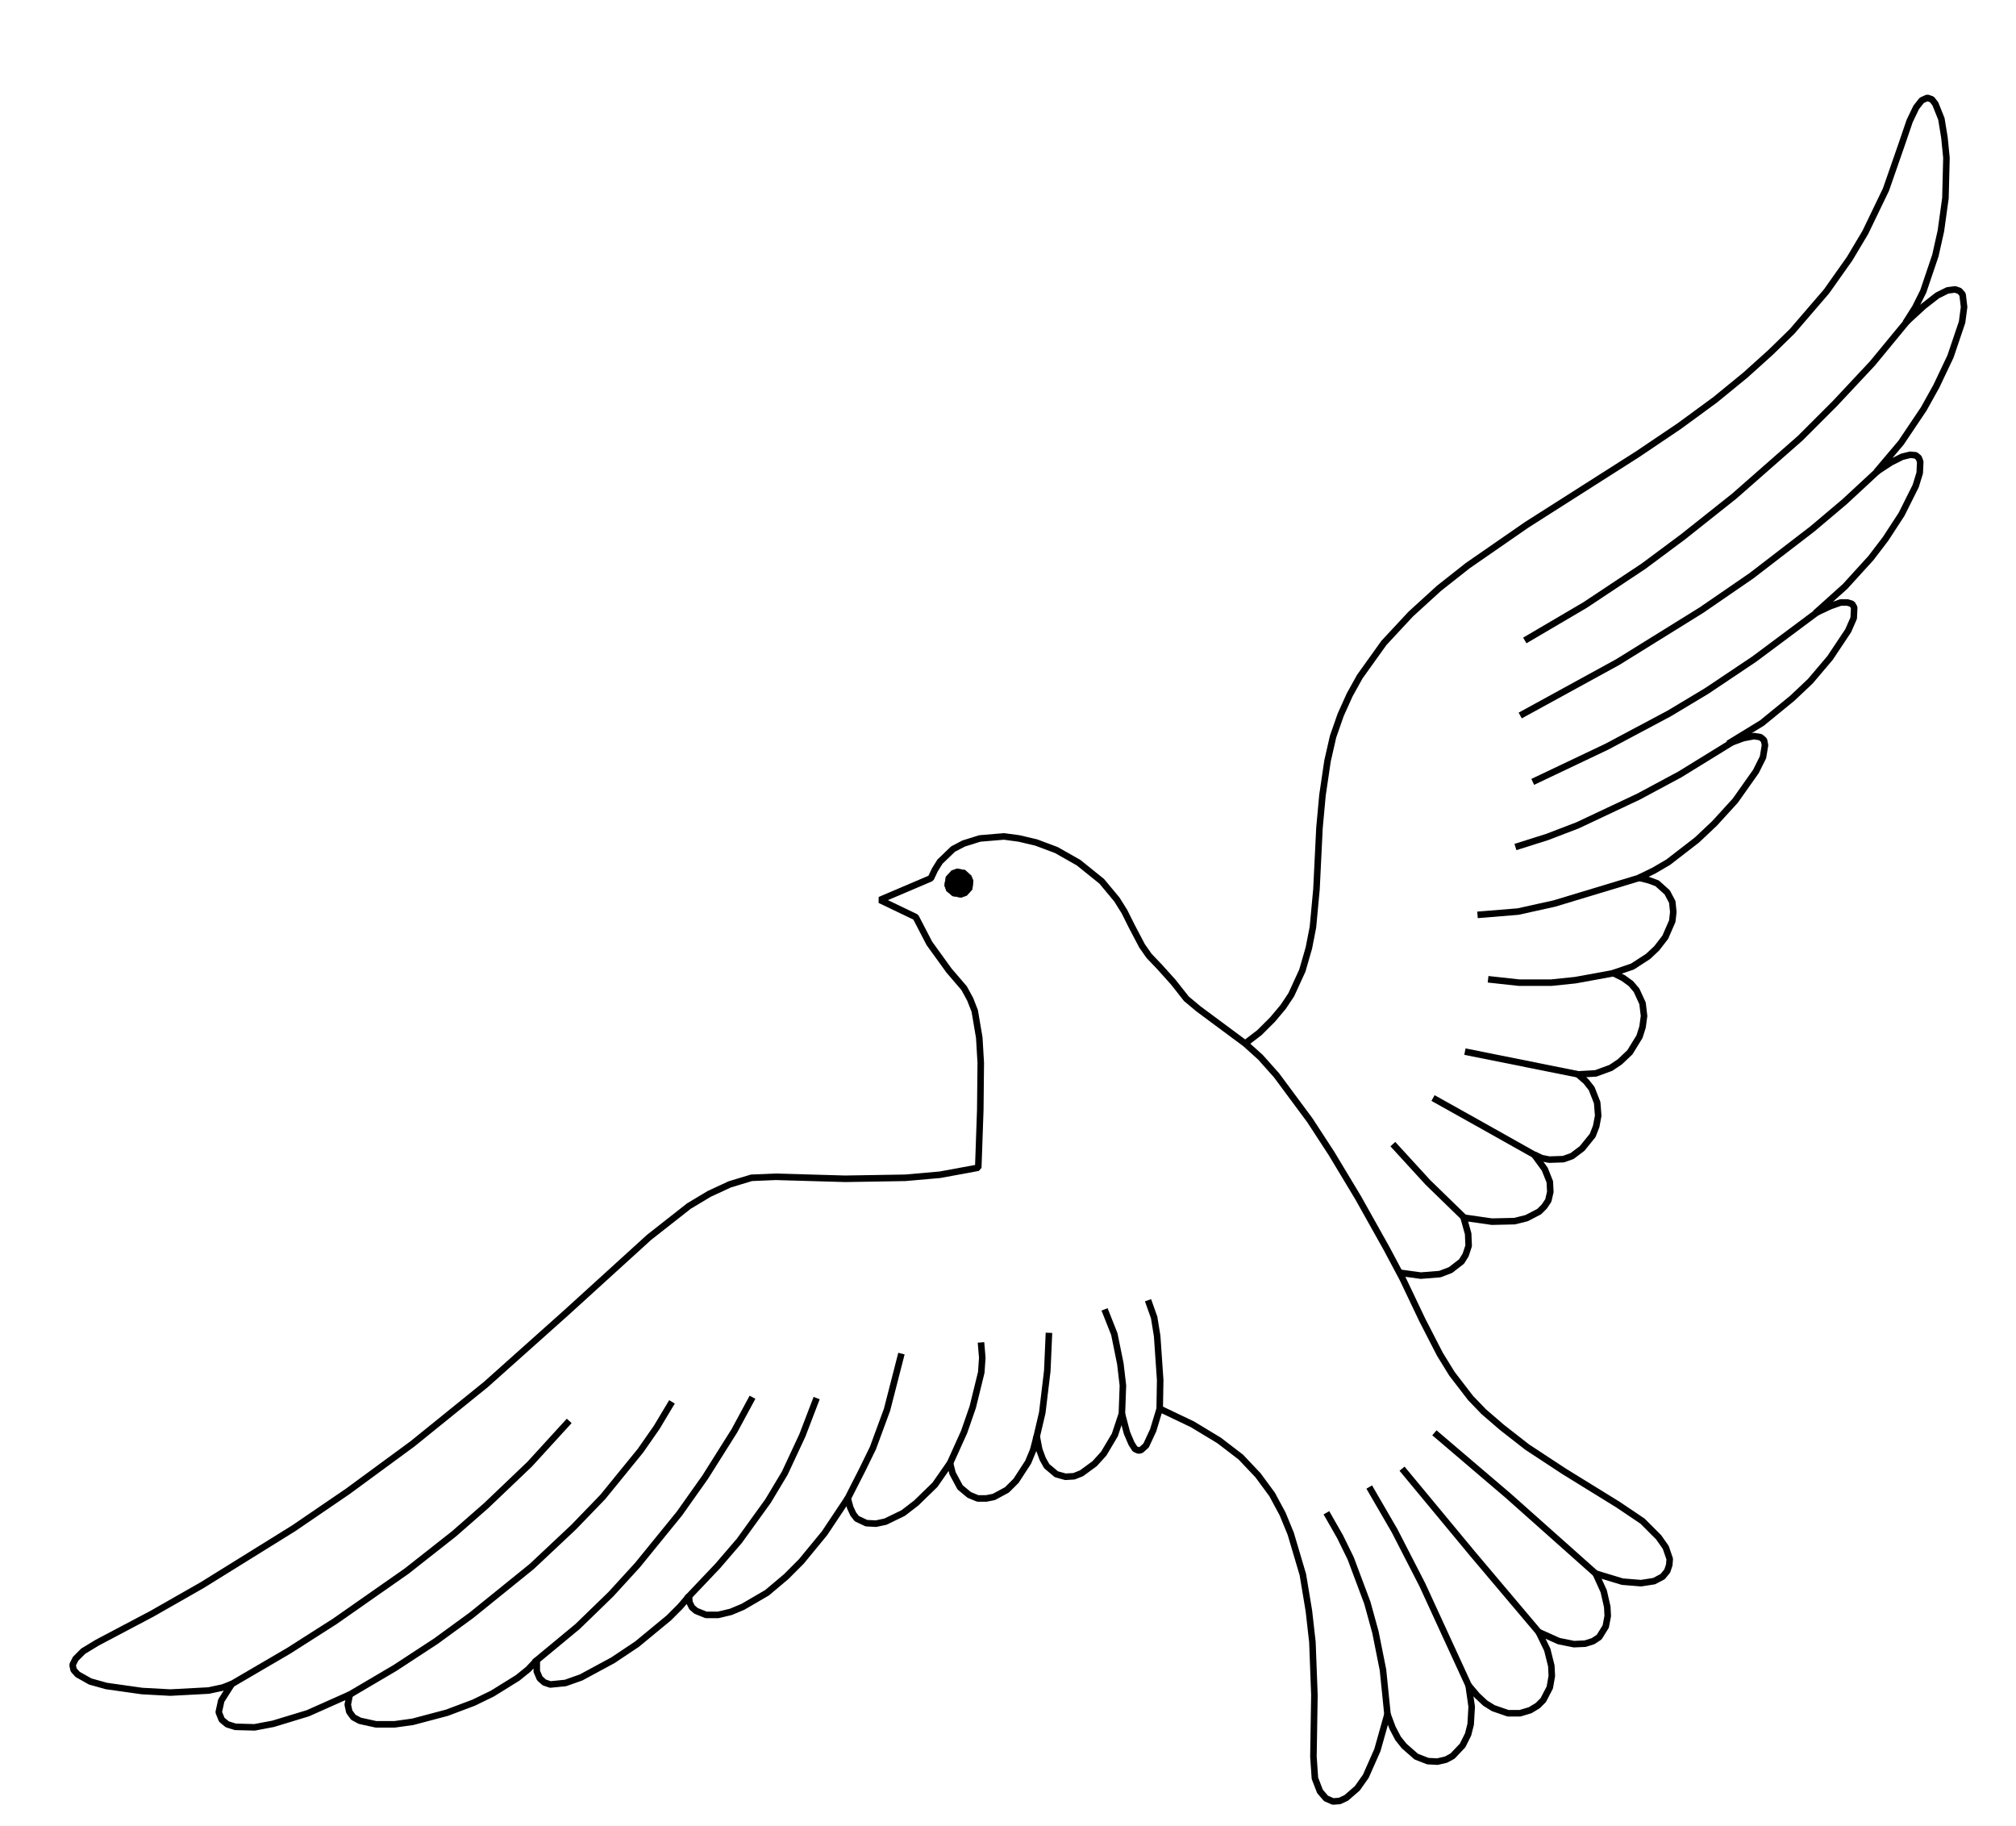 <svg width="3984.661" height="3607.859" viewBox="0 0 2988.496 2705.894" xmlns="http://www.w3.org/2000/svg"><rect x="0" y="0" width="2988.496" height="2705.894" fill="#808080" stroke="none"/><defs><clipPath id="a"><path d="M0 2.79h2989V2709H0Zm0 0"/></clipPath><clipPath id="b"><path d="M0 2.79h2988.496v2705.894H0Zm0 0"/></clipPath></defs><g clip-path="url(#a)" transform="translate(0 -2.79)"><path style="fill:#fff;fill-opacity:1;fill-rule:nonzero;stroke:none" d="M0 2708.684h2988.496V2.789H0Zm0 0"/></g><g clip-path="url(#b)" transform="translate(0 -2.79)"><path style="fill:#fff;fill-opacity:1;fill-rule:evenodd;stroke:#fff;stroke-width:.16;stroke-linecap:square;stroke-linejoin:bevel;stroke-miterlimit:10;stroke-opacity:1" d="M0 .5h634.5V575H0Zm0 0" transform="matrix(4.71 0 0 -4.71 0 2711.04)"/></g><path style="fill:#fff;fill-opacity:1;fill-rule:evenodd;stroke:#fff;stroke-width:.16;stroke-linecap:square;stroke-linejoin:bevel;stroke-miterlimit:10;stroke-opacity:1" d="m391.01 245.94 5.39 4.13 4.13 4.12 3.33 3.97 2.54 3.81 3.49 7.61 2.06 7.14 1.27 6.51 1.11 11.9.95 19.35.95 10.32 1.59 10.78 1.74 7.62 2.38 6.82 2.86 6.35 3.17 5.71 7.61 10.63 8.41 9.04 8.88 8.1 9.05 7.14 18.56 12.85 34.89 22.21 13.17 8.88 11.26 8.25 9.52 7.78 7.93 7.14 6.82 6.66 10.79 12.54 7.29 10.31 4.92 8.25 6.5 13.48 5.08 14.6 2.38 6.98 2.06 4.29 1.75 2.22 1.74.79 1.43-.48 1.11-1.42 1.9-4.76.96-5.87.63-6.35-.32-12.69-1.43-10.32-1.74-7.77-3.81-11.26-2.53-5.08-3.02-4.76 5.71 5.23 4.28 3.34 3.18 1.58 2.38.32 1.42-.48.96-1.11.47-3.96-.63-4.76-3.65-10.79-4.44-9.36-3.97-7.14-7.14-10.63-7.77-9.2 4.6 3.01 3.49 1.75 2.54.63 1.74-.16.96-.79.47-1.27-.16-3.49-1.27-4.13-4.44-8.88-5.07-7.78-4.6-6.02-8.09-8.89-9.36-8.41 4.76 2.22 3.17 1.11h2.22l1.43-.47.63-1.11-.16-3.33-1.74-3.97-5.71-8.57-6.19-7.3-5.71-5.39-9.52-7.78-10.62-6.5 4.75 1.74 3.34.64 2.06-.32 1.11-.95.31-1.59-.63-3.8-2.22-4.45-6.5-9.2-6.51-7.14-5.55-5.23-9.04-6.99-4.6-2.69-4.6-2.22 3.17-.8 2.54-.95 3.17-2.85 1.59-3.02.32-3.17-.32-2.86-2.22-5.08-2.7-3.49-2.7-2.53-4.91-3.18-6.03-2.06 3.17-1.59 2.38-1.74 1.75-2.06 1.9-4.13.47-3.97-.47-3.49-.95-3.01-3.02-4.92-3.17-3.01-2.85-1.91-4.76-1.74-5.56-.32 2.54-2.22 1.75-2.22 1.74-4.45.32-4.12-.63-3.33-1.11-2.86-3.34-4.12-3.17-2.38-2.7-.96-4.44-.15-2.38.47-2.38 1.11 3.34-4.6 1.58-3.96.16-3.18-.63-2.7-1.27-1.9-1.59-1.59-3.96-2.06-3.81-.95-7.14-.16-8.88 1.27 1.42-5.08.16-3.8-.95-2.86-1.27-2.06-3.49-2.7-3.33-1.27-6.03-.48-6.98.96zm0 0" transform="matrix(4.71 0 0 -4.71 0 2708.25)"/><path style="fill:none;stroke:#000;stroke-width:2.06;stroke-linecap:square;stroke-linejoin:bevel;stroke-miterlimit:10;stroke-opacity:1" d="m391.01 245.94 5.39 4.13 4.13 4.12 3.33 3.97 2.54 3.81 3.49 7.61 2.06 7.14 1.27 6.51 1.11 11.9.95 19.35.95 10.32 1.59 10.78 1.74 7.62 2.38 6.82 2.86 6.35 3.17 5.71 7.61 10.63 8.41 9.04 8.88 8.1 9.05 7.14 18.56 12.85 34.89 22.21 13.17 8.88 11.26 8.25 9.52 7.78 7.93 7.14 6.82 6.66 10.79 12.54 7.29 10.31 4.92 8.25 6.5 13.48 5.08 14.6 2.38 6.98 2.06 4.29 1.75 2.22 1.74.79 1.43-.48 1.11-1.42 1.9-4.76.96-5.87.63-6.35-.32-12.69-1.43-10.32-1.74-7.77-3.81-11.26-2.53-5.08-3.02-4.76 5.71 5.23 4.28 3.34 3.18 1.58 2.38.32 1.42-.48.96-1.11.47-3.96-.63-4.76-3.65-10.79-4.44-9.36-3.97-7.14-7.14-10.63-7.77-9.2 4.6 3.01 3.49 1.75 2.54.63 1.74-.16.96-.79.47-1.27-.16-3.49-1.27-4.13-4.44-8.88-5.07-7.78-4.6-6.02-8.09-8.89-9.36-8.41 4.76 2.22 3.17 1.11h2.22l1.43-.47.63-1.11-.16-3.33-1.74-3.97-5.71-8.57-6.19-7.3-5.71-5.39-9.52-7.78-10.62-6.5 4.75 1.74 3.34.64 2.06-.32 1.11-.95.31-1.59-.63-3.8-2.22-4.45-6.5-9.2-6.51-7.14-5.55-5.23-9.04-6.99-4.6-2.69-4.6-2.22 3.17-.8 2.54-.95 3.17-2.85 1.59-3.02.32-3.17-.32-2.86-2.22-5.08-2.7-3.49-2.7-2.53-4.91-3.18-6.03-2.06 3.17-1.59 2.38-1.74 1.75-2.06 1.9-4.13.47-3.97-.47-3.49-.95-3.01-3.02-4.92-3.17-3.01-2.85-1.91-4.76-1.74-5.56-.32 2.54-2.22 1.75-2.22 1.74-4.45.32-4.12-.63-3.33-1.11-2.86-3.34-4.12-3.17-2.38-2.7-.96-4.44-.15-2.38.47-2.38 1.11 3.34-4.6 1.58-3.96.16-3.18-.63-2.7-1.27-1.9-1.59-1.59-3.96-2.06-3.81-.95-7.14-.16-8.88 1.27 1.42-5.08.16-3.8-.95-2.86-1.27-2.06-3.49-2.7-3.33-1.27-6.03-.48-6.98.96zm0 0" transform="matrix(4.71 0 0 -4.71 0 2708.25)"/><path style="fill:none;stroke:#000;stroke-width:2.06;stroke-linecap:square;stroke-linejoin:bevel;stroke-miterlimit:10;stroke-opacity:1" d="m601.19 475.05-11.9-14.44-11.74-12.54-10.94-10.94-20.78-18.25-16.18-12.85-12.37-9.2-18.4-12.22-18.09-10.63m110.56 53.15-10.78-9.99-10.15-8.57-19.2-14.76-15.7-10.79-26.33-16.34-29.83-16.34m92.17 31.73-19.36-14.44-14.91-9.99-11.89-7.14-19.67-10.47-22.37-10.63m61.86 12.06L528.7 331.3l-13.01-6.98-19.19-9.04-9.52-3.65-9.04-2.86m38.07-9.99-26.81-8.1-11.42-2.53-11.74-.96m41.08-18.56-11.26-2.06-7.61-.79H478.1l-8.73.95m27.44-29.83-34.74 6.98m21.26-32.52-16.66 9.36-14.75 8.25m8.89-37.13-11.43 11.11-10.31 11.26" transform="matrix(4.71 0 0 -4.71 0 2708.25)"/><path style="fill:#fff;fill-opacity:1;fill-rule:evenodd;stroke:#fff;stroke-width:.16;stroke-linecap:square;stroke-linejoin:bevel;stroke-miterlimit:10;stroke-opacity:1" d="m307.89 207.55-12.05-2.22-10.95-.96-18.88-.31-21.89.63-7.61-.32-6.82-2.06-6.5-3.01-6.35-3.81-12.53-9.84-26.17-23.8-25.23-22.53-23.15-18.72-20.31-14.91-16.97-11.58-28.87-17.93-15.86-9.04-17.14-9.05-4.44-2.7-2.38-2.38-.95-1.9.32-1.59 1.27-1.42 3.96-2.23 5.08-1.42 11.26-1.59 8.89-.48 12.05.64 4.44.95 2.86 1.11-3.33-5.23-.8-3.65.96-2.38 1.74-1.43 2.54-.79 6.03-.16 5.86 1.11 10.95 3.33 13.17 5.87-.64-3.17.48-2.22 1.27-1.75 2.06-1.11 5.07-1.11h5.87l5.71.79 10.79 2.86 8.41 3.17 5.87 2.86 7.93 4.92 3.33 2.69 2.7 2.86v-3.49l.95-2.22 1.43-1.27 1.9-.64 4.76.48 4.91 1.74 10 5.4 7.61 5.08 10 8.25 3.64 3.65 2.7 3.17.16-1.91.79-1.58 1.27-1.11 3.17-1.27h3.81l3.97.95 3.8 1.59 7.62 4.44 6.03 5.08 4.75 4.76 7.3 8.88 7.3 10.95.79-2.86.95-2.06 1.11-1.43 3.02-1.43 3.01-.16 3.01.64 5.56 2.7 4.12 3.17 5.87 5.71 4.76 6.82.79-3.17 2.38-4.44 2.86-2.38 2.69-1.11h2.7l2.38.47 4.12 2.23 2.86 2.85 3.81 5.87 1.58 3.81 1.11 4.28.79-4.12 1.12-3.02 1.26-2.22 3.02-2.54 2.85-.79 2.7.16 2.38.95 4.12 3.02 2.86 3.17 3.49 5.87 2.22 6.66 1.59-6.03 1.42-3.33 1.11-1.74 1.11-.48.8.16 1.58 1.43 2.22 4.76 2.07 6.82 10.31-4.92 8.4-5.08 6.82-5.23 5.4-5.71 4.44-6.03 3.33-6.19 2.54-6.19 3.81-12.85 1.9-11.42 1.11-9.84.63-16.66-.31-19.36.47-6.82 1.59-4.12 1.9-2.22 2.22-.96 2.07.16 2.06.95 3.49 3.02 2.69 3.81 3.65 8.25 3.17 11.26 1.59-4.28 1.75-3.33 1.9-2.38 3.81-3.34 3.64-1.42 3.02-.16 2.7.63 2.06 1.11 3.17 3.34 1.74 3.49.8 3.17.32 5.55-.96 6.67 2.7-3.18 2.54-2.38 2.54-1.58 4.6-1.59h3.8l3.18.95 2.37 1.43 1.75 1.74 2.06 3.97.64 3.65-.16 3.17-1.27 5.08-2.7 5.55 6.35-2.85 4.76-.95 3.49.15 2.53.8 1.91 1.27 2.06 3.33.63 3.33-.15 2.86-1.12 4.91-2.53 5.56 8.4-2.54 5.87-.48 4.13.64 2.69 1.43 1.43 1.74.64 1.9.15 1.91-1.26 3.65-2.23 3.17-5.07 5.08-7.77 5.23-16.98 10.48-11.58 7.61-7.93 6.19-5.71 4.92-4.12 4.28-5.87 7.62-3.81 6.18-5.55 10.79-6.19 13.01-5.07 9.52-8.89 15.87-8.4 13.96-6.82 10.47-10.47 14.12-5.08 5.71-4.76 4.29-14.75 10.94-3.81 3.18-4.12 5.23-4.28 4.76-3.33 3.49-2.23 3.18-3.17 6.03-2.38 4.76-2.38 3.8-4.76 5.72-7.29 5.87-6.98 3.96-6.35 2.38-5.39 1.27-4.76.64-7.61-.64-5.08-1.59-3.33-1.74-4.12-3.97-1.59-2.54-1.27-2.69-16.02-6.82 11.26-5.4 4.28-8.25 6.19-8.57 4.76-5.55 1.9-3.49 1.43-3.65 1.43-8.41.47-7.93-.15-14.76zm0 0" transform="matrix(4.71 0 0 -4.71 0 2708.25)"/><path style="fill:none;stroke:#000;stroke-width:2.06;stroke-linecap:square;stroke-linejoin:bevel;stroke-miterlimit:10;stroke-opacity:1" d="m307.89 207.55-12.05-2.22-10.95-.96-18.88-.31-21.89.63-7.61-.32-6.82-2.06-6.5-3.01-6.35-3.81-12.53-9.84-26.17-23.8-25.23-22.53-23.15-18.72-20.31-14.91-16.97-11.58-28.87-17.93-15.86-9.04-17.14-9.05-4.44-2.7-2.38-2.38-.95-1.9.32-1.59 1.27-1.42 3.96-2.23 5.08-1.42 11.26-1.59 8.89-.48 12.05.64 4.44.95 2.86 1.11-3.33-5.23-.8-3.65.96-2.38 1.74-1.43 2.54-.79 6.03-.16 5.86 1.11 10.95 3.33 13.17 5.87-.64-3.17.48-2.22 1.27-1.75 2.06-1.11 5.07-1.11h5.87l5.71.79 10.79 2.86 8.41 3.17 5.87 2.86 7.93 4.92 3.33 2.69 2.7 2.86v-3.49l.95-2.22 1.43-1.27 1.9-.64 4.76.48 4.91 1.74 10 5.4 7.61 5.08 10 8.25 3.64 3.65 2.7 3.17.16-1.91.79-1.58 1.27-1.11 3.17-1.27h3.81l3.97.95 3.8 1.59 7.62 4.44 6.03 5.08 4.75 4.76 7.3 8.88 7.3 10.95.79-2.86.95-2.06 1.11-1.43 3.02-1.43 3.01-.16 3.01.64 5.56 2.7 4.12 3.17 5.87 5.71 4.76 6.82.79-3.17 2.38-4.44 2.86-2.38 2.69-1.11h2.7l2.38.47 4.12 2.23 2.86 2.85 3.81 5.87 1.58 3.81 1.11 4.28.79-4.12 1.12-3.02 1.26-2.22 3.02-2.54 2.85-.79 2.7.16 2.38.95 4.12 3.02 2.86 3.17 3.49 5.87 2.22 6.66 1.59-6.03 1.42-3.33 1.11-1.74 1.11-.48.8.16 1.58 1.43 2.22 4.76 2.07 6.82 10.31-4.92 8.4-5.08 6.82-5.23 5.4-5.71 4.44-6.03 3.33-6.19 2.54-6.19 3.81-12.85 1.9-11.42 1.11-9.84.63-16.66-.31-19.36.47-6.82 1.59-4.12 1.9-2.22 2.22-.96 2.07.16 2.06.95 3.49 3.02 2.69 3.81 3.65 8.25 3.17 11.26 1.59-4.28 1.75-3.33 1.9-2.38 3.81-3.34 3.64-1.42 3.02-.16 2.7.63 2.06 1.11 3.17 3.34 1.74 3.49.8 3.17.32 5.55-.96 6.67 2.7-3.18 2.54-2.38 2.54-1.58 4.6-1.59h3.8l3.18.95 2.37 1.43 1.75 1.74 2.06 3.97.64 3.65-.16 3.17-1.27 5.08-2.7 5.55 6.35-2.85 4.76-.95 3.49.15 2.53.8 1.91 1.27 2.06 3.33.63 3.33-.15 2.86-1.12 4.91-2.53 5.56 8.4-2.54 5.87-.48 4.13.64 2.69 1.43 1.43 1.74.64 1.9.15 1.91-1.26 3.65-2.23 3.17-5.07 5.08-7.77 5.23-16.98 10.48-11.58 7.61-7.93 6.19-5.71 4.92-4.12 4.28-5.87 7.62-3.81 6.18-5.55 10.79-6.19 13.01-5.07 9.52-8.89 15.87-8.4 13.96-6.82 10.47-10.47 14.12-5.08 5.71-4.76 4.29-14.75 10.94-3.81 3.18-4.12 5.23-4.28 4.76-3.33 3.49-2.23 3.18-3.17 6.03-2.38 4.76-2.38 3.8-4.76 5.72-7.29 5.87-6.98 3.96-6.35 2.38-5.39 1.27-4.76.64-7.61-.64-5.08-1.59-3.33-1.74-4.12-3.97-1.59-2.54-1.27-2.69-16.02-6.82 11.26-5.4 4.28-8.25 6.19-8.57 4.76-5.55 1.9-3.49 1.43-3.65 1.43-8.41.47-7.93-.15-14.76zm0 0" transform="matrix(4.71 0 0 -4.71 0 2708.25)"/><path style="fill:none;stroke:#000;stroke-width:2.06;stroke-linecap:square;stroke-linejoin:bevel;stroke-miterlimit:10;stroke-opacity:1" d="m72.97 45.08 17.92 10.47 14.44 9.21 22.68 15.86 14.91 11.74 10.15 8.89 13.64 13.01 11.74 12.85m-68.36-85.36 14.27 8.41 12.85 8.41 11.1 8.09 19.04 15.39 13.17 12.37 9.2 9.52 11.89 14.6 5.08 7.3 4.28 7.14m-42.03-80.44 12.84 10.63 10.47 10.15 8.41 9.2 13.17 16.19 8.09 11.42 9.2 14.6 5.23 9.68m-19.51-61.72 9.04 9.52 6.82 7.93 9.04 12.53 5.24 8.73 5.55 11.9 4.13 10.79m10.15-30.62 4.6 9.04 3.33 6.82 4.44 12.06 4.28 16.66m15.55-33.48 4.44 9.84 2.7 7.78 2.69 10.94.32 4.6-.32 3.81m17.45-28.56 1.75 7.46 1.58 13.17.48 10.95m23-24.44.32 8.89-.8 6.82-1.9 9.36-2.7 6.82m16.98-30.3.15 9.04-.95 13.81-.95 5.87-1.58 4.44m75.02-129.31-1.42 13.96-2.38 11.9-2.54 9.21-5.23 13.96-3.34 6.82-3.8 6.66m44.25-53.46-14.59 31.73-8.72 16.97-7.46 12.86m52.82-44.75-20.78 24.6-21.57 26.02m60.28-32.21-27.45 24.43-22.52 19.2" transform="matrix(4.71 0 0 -4.71 0 2708.25)"/><path style="fill:#000;fill-opacity:1;fill-rule:evenodd;stroke:#000;stroke-width:.16;stroke-linecap:square;stroke-linejoin:bevel;stroke-miterlimit:10;stroke-opacity:1" d="m302.5 292.59 1.74.63 1.75 1.91.31 2.69-.63 1.59-1.9 1.75-2.54.47-1.75-.63-1.74-1.91-.48-2.69.64-1.75 1.9-1.59zm0 0" transform="matrix(4.71 0 0 -4.71 0 2708.25)"/></svg>
